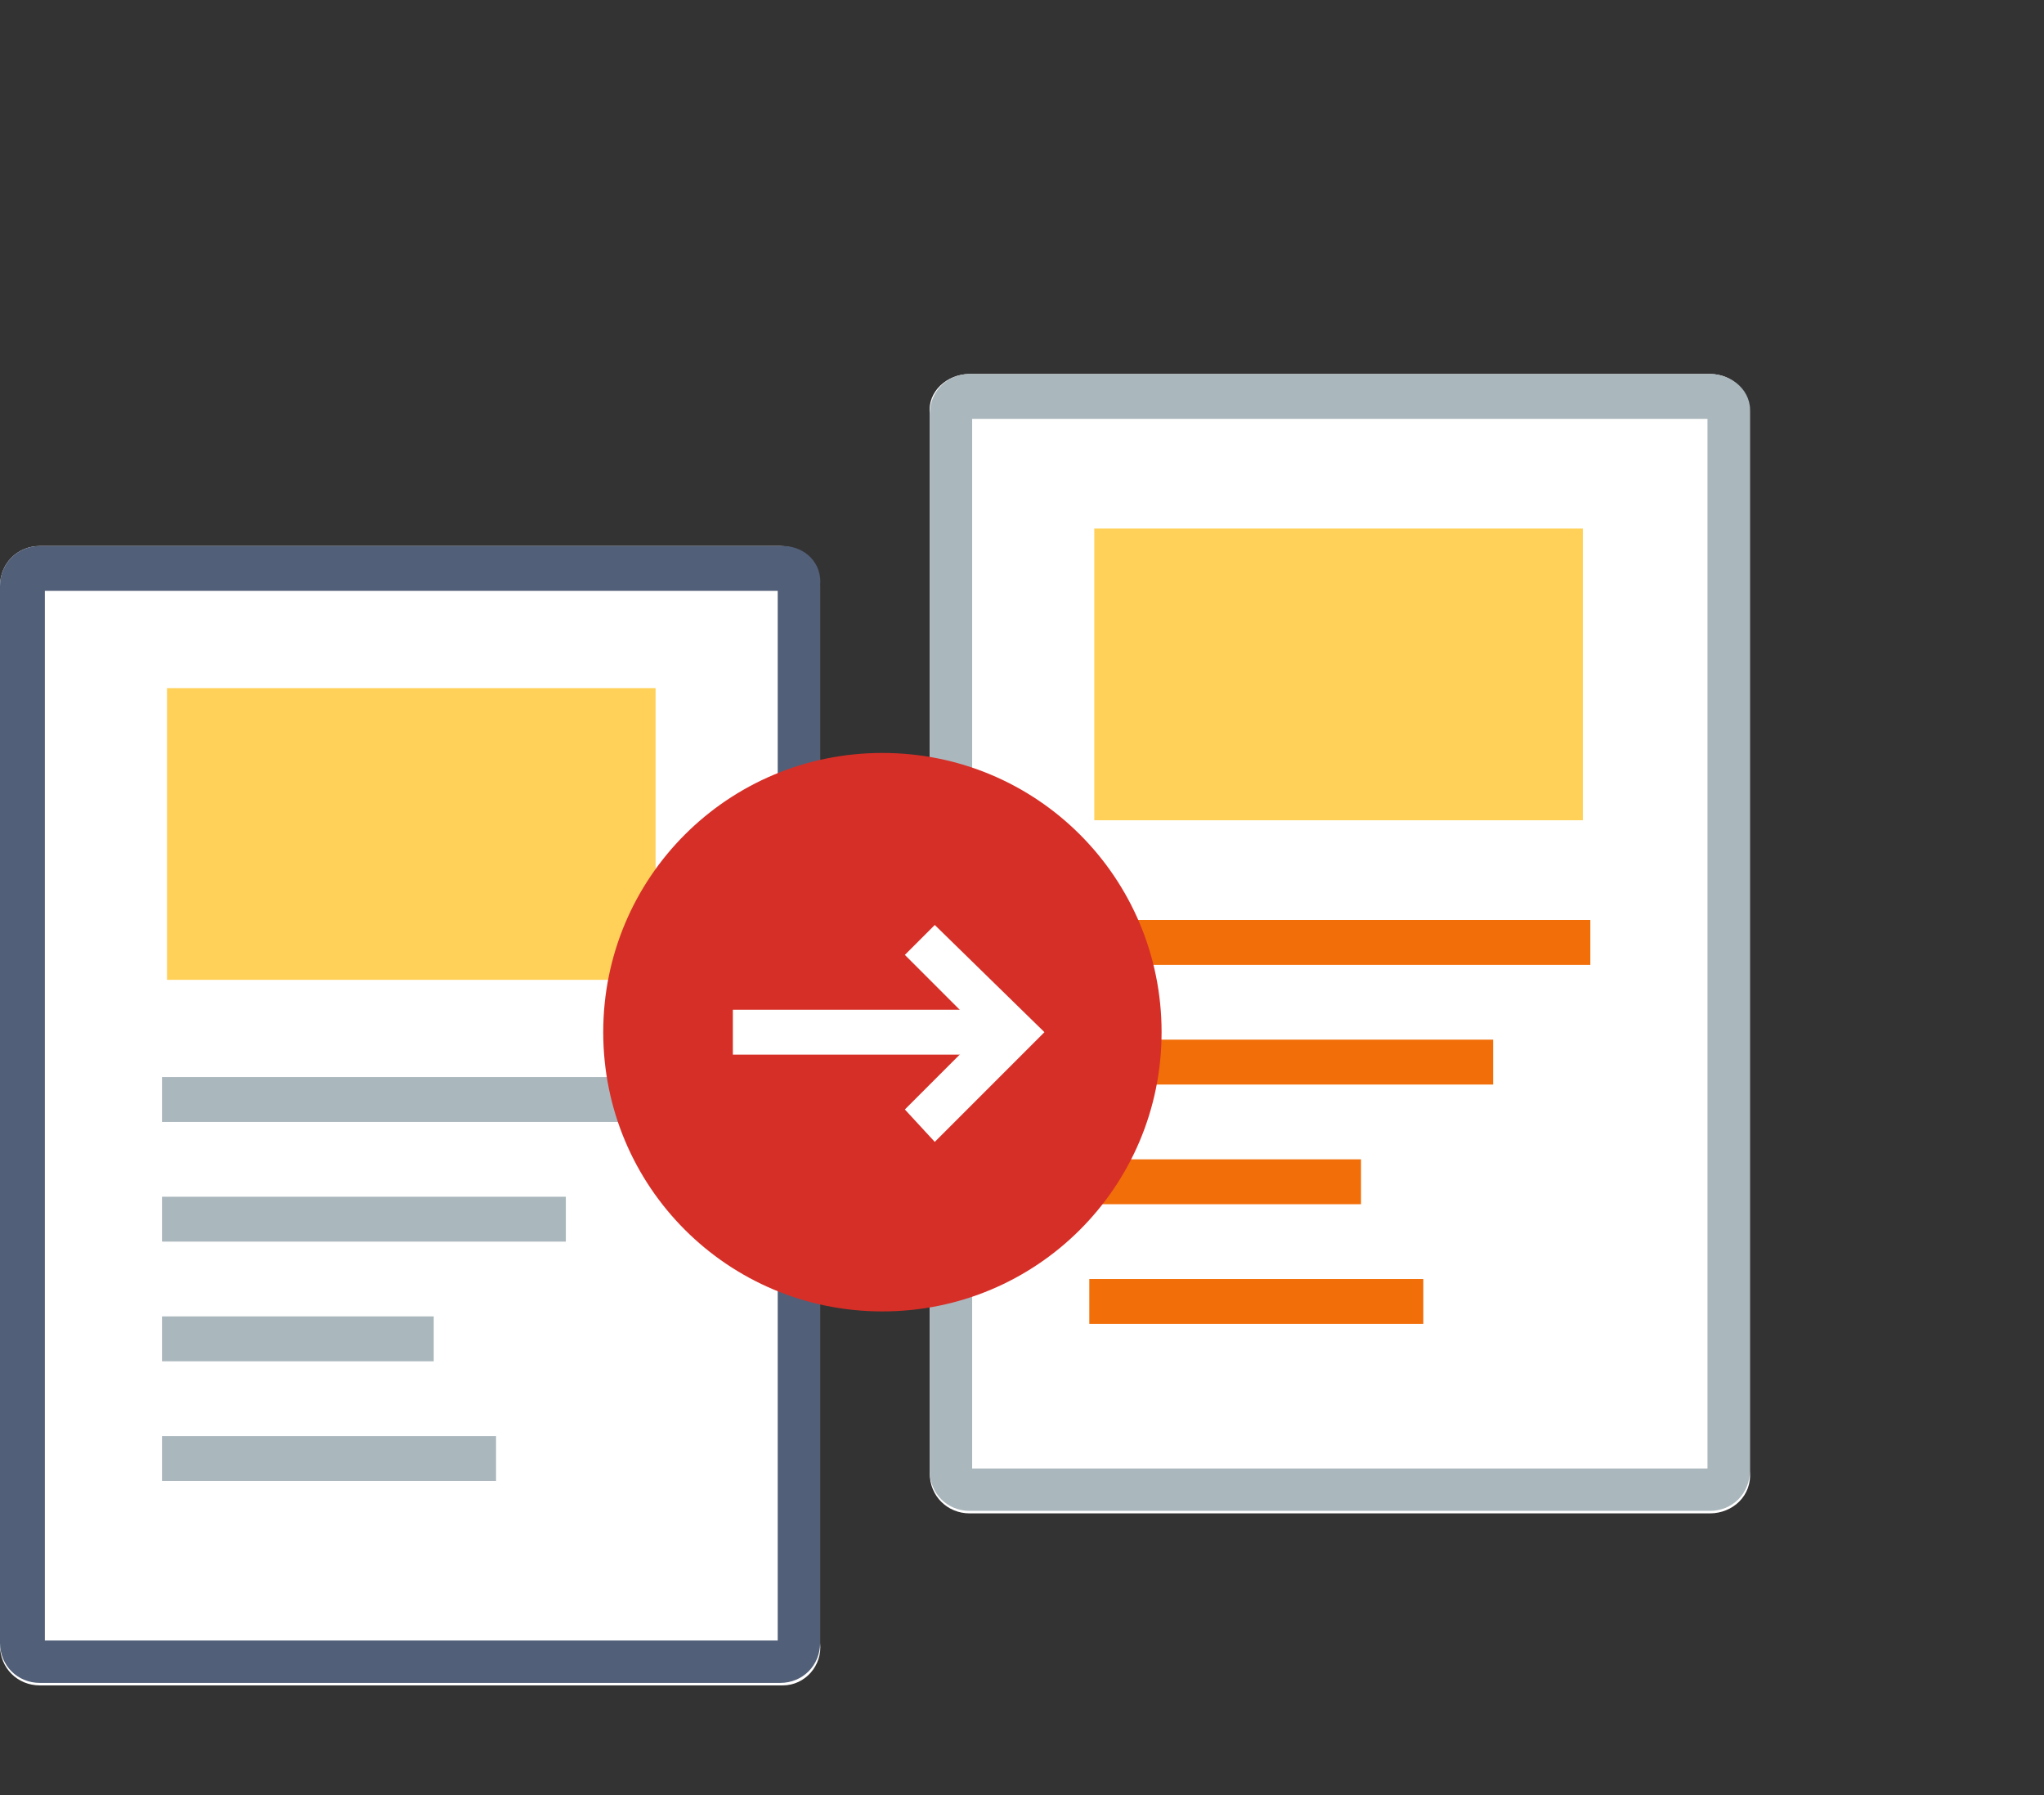 <svg width="164" height="144" viewBox="0 0 164 144" fill="none" xmlns="http://www.w3.org/2000/svg">
<rect x="0" y="0" width="164" height="144" fill="#333333" stroke="none"/>
<g clip-path="url(#clip0_324_174)">
<path d="M62.8 135.2H3.2C1.4 135.2 0 133.8 0 132V47C0 45.2 1.4 43.8 3.2 43.8H62.6C64.4 43.8 65.8 45.2 65.8 47V131.8C66 133.6 64.6 135.2 62.8 135.2Z" fill="white"/>
<path d="M62.4 47.4V131.6H3.6V47.4H62.4ZM62.8 43.8H3.2C1.4 43.8 0 45.2 0 47V131.8C0 133.6 1.4 135 3.2 135H62.6C64.4 135 65.8 133.6 65.8 131.8V47C66 45.2 64.6 43.8 62.8 43.8Z" fill="#525F78"/>
<path d="M53.2 86.4H13V90H53.2V86.4Z" fill="#AAB7BD"/>
<path d="M45.4 96H13V99.6H45.4V96Z" fill="#AAB7BD"/>
<path d="M34.8 105.6H13V109.2H34.8V105.6Z" fill="#AAB7BD"/>
<path d="M39.8 115.2H13V118.8H39.8V115.2Z" fill="#AAB7BD"/>
<path d="M137.2 121.4H77.8C76 121.4 74.6 120 74.6 118.2V33.2C74.4 31.4 76 30 77.8 30H137.2C139 30 140.4 31.4 140.4 33.2V118C140.6 120 139 121.4 137.2 121.4Z" fill="white"/>
<path d="M137 33.6V117.8H78V33.6H137ZM137.2 30H77.8C76 30 74.6 31.4 74.6 33.2V118C74.6 119.8 76 121.2 77.8 121.2H137.2C139 121.2 140.4 119.8 140.4 118V33.2C140.6 31.4 139 30 137.2 30Z" fill="#AAB7BD"/>
<path d="M52.6 55.2H13.4V78.6H52.6V55.2Z" fill="#FFD159"/>
<path d="M127.6 73.8H87.4V77.4H127.6V73.8Z" fill="#F26E09"/>
<path d="M119.8 83.4H87.4V87H119.8V83.4Z" fill="#F26E09"/>
<path d="M109.2 93H87.4V96.6H109.2V93Z" fill="#F26E09"/>
<path d="M114.2 102.6H87.4V106.2H114.2V102.6Z" fill="#F26E09"/>
<path d="M127 42.4H87.8V65.8H127V42.4Z" fill="#FFD159"/>
<path d="M70.8 103.4C82.177 103.4 91.4 94.177 91.4 82.8C91.4 71.423 82.177 62.2 70.8 62.2C59.423 62.2 50.2 71.423 50.2 82.8C50.2 94.177 59.423 103.4 70.8 103.4Z" fill="#D62F27"/>
<path d="M70.8 105.2C58.4 105.2 48.4 95.2 48.4 82.8C48.4 70.4 58.4 60.4 70.8 60.4C83.2 60.4 93.2 70.4 93.2 82.8C93.2 95.2 83.2 105.2 70.8 105.2ZM70.8 64.2C60.4 64.2 52 72.6 52 83C52 93.4 60.4 101.8 70.8 101.8C81.2 101.8 89.6 93.4 89.6 83C89.6 72.6 81.2 64.2 70.8 64.2Z" fill="#D62F27"/>
<path d="M81.201 81H58.801V84.6H81.201V81Z" fill="white"/>
<path d="M75.001 91.6L72.601 89L78.801 82.8L72.601 76.6L75.001 74.2L83.801 82.8L75.001 91.6Z" fill="white"/>
</g>
<defs>
<clipPath id="clip0_324_174">
<rect width="164" height="144" fill="white"/>
</clipPath>
</defs>
</svg>
